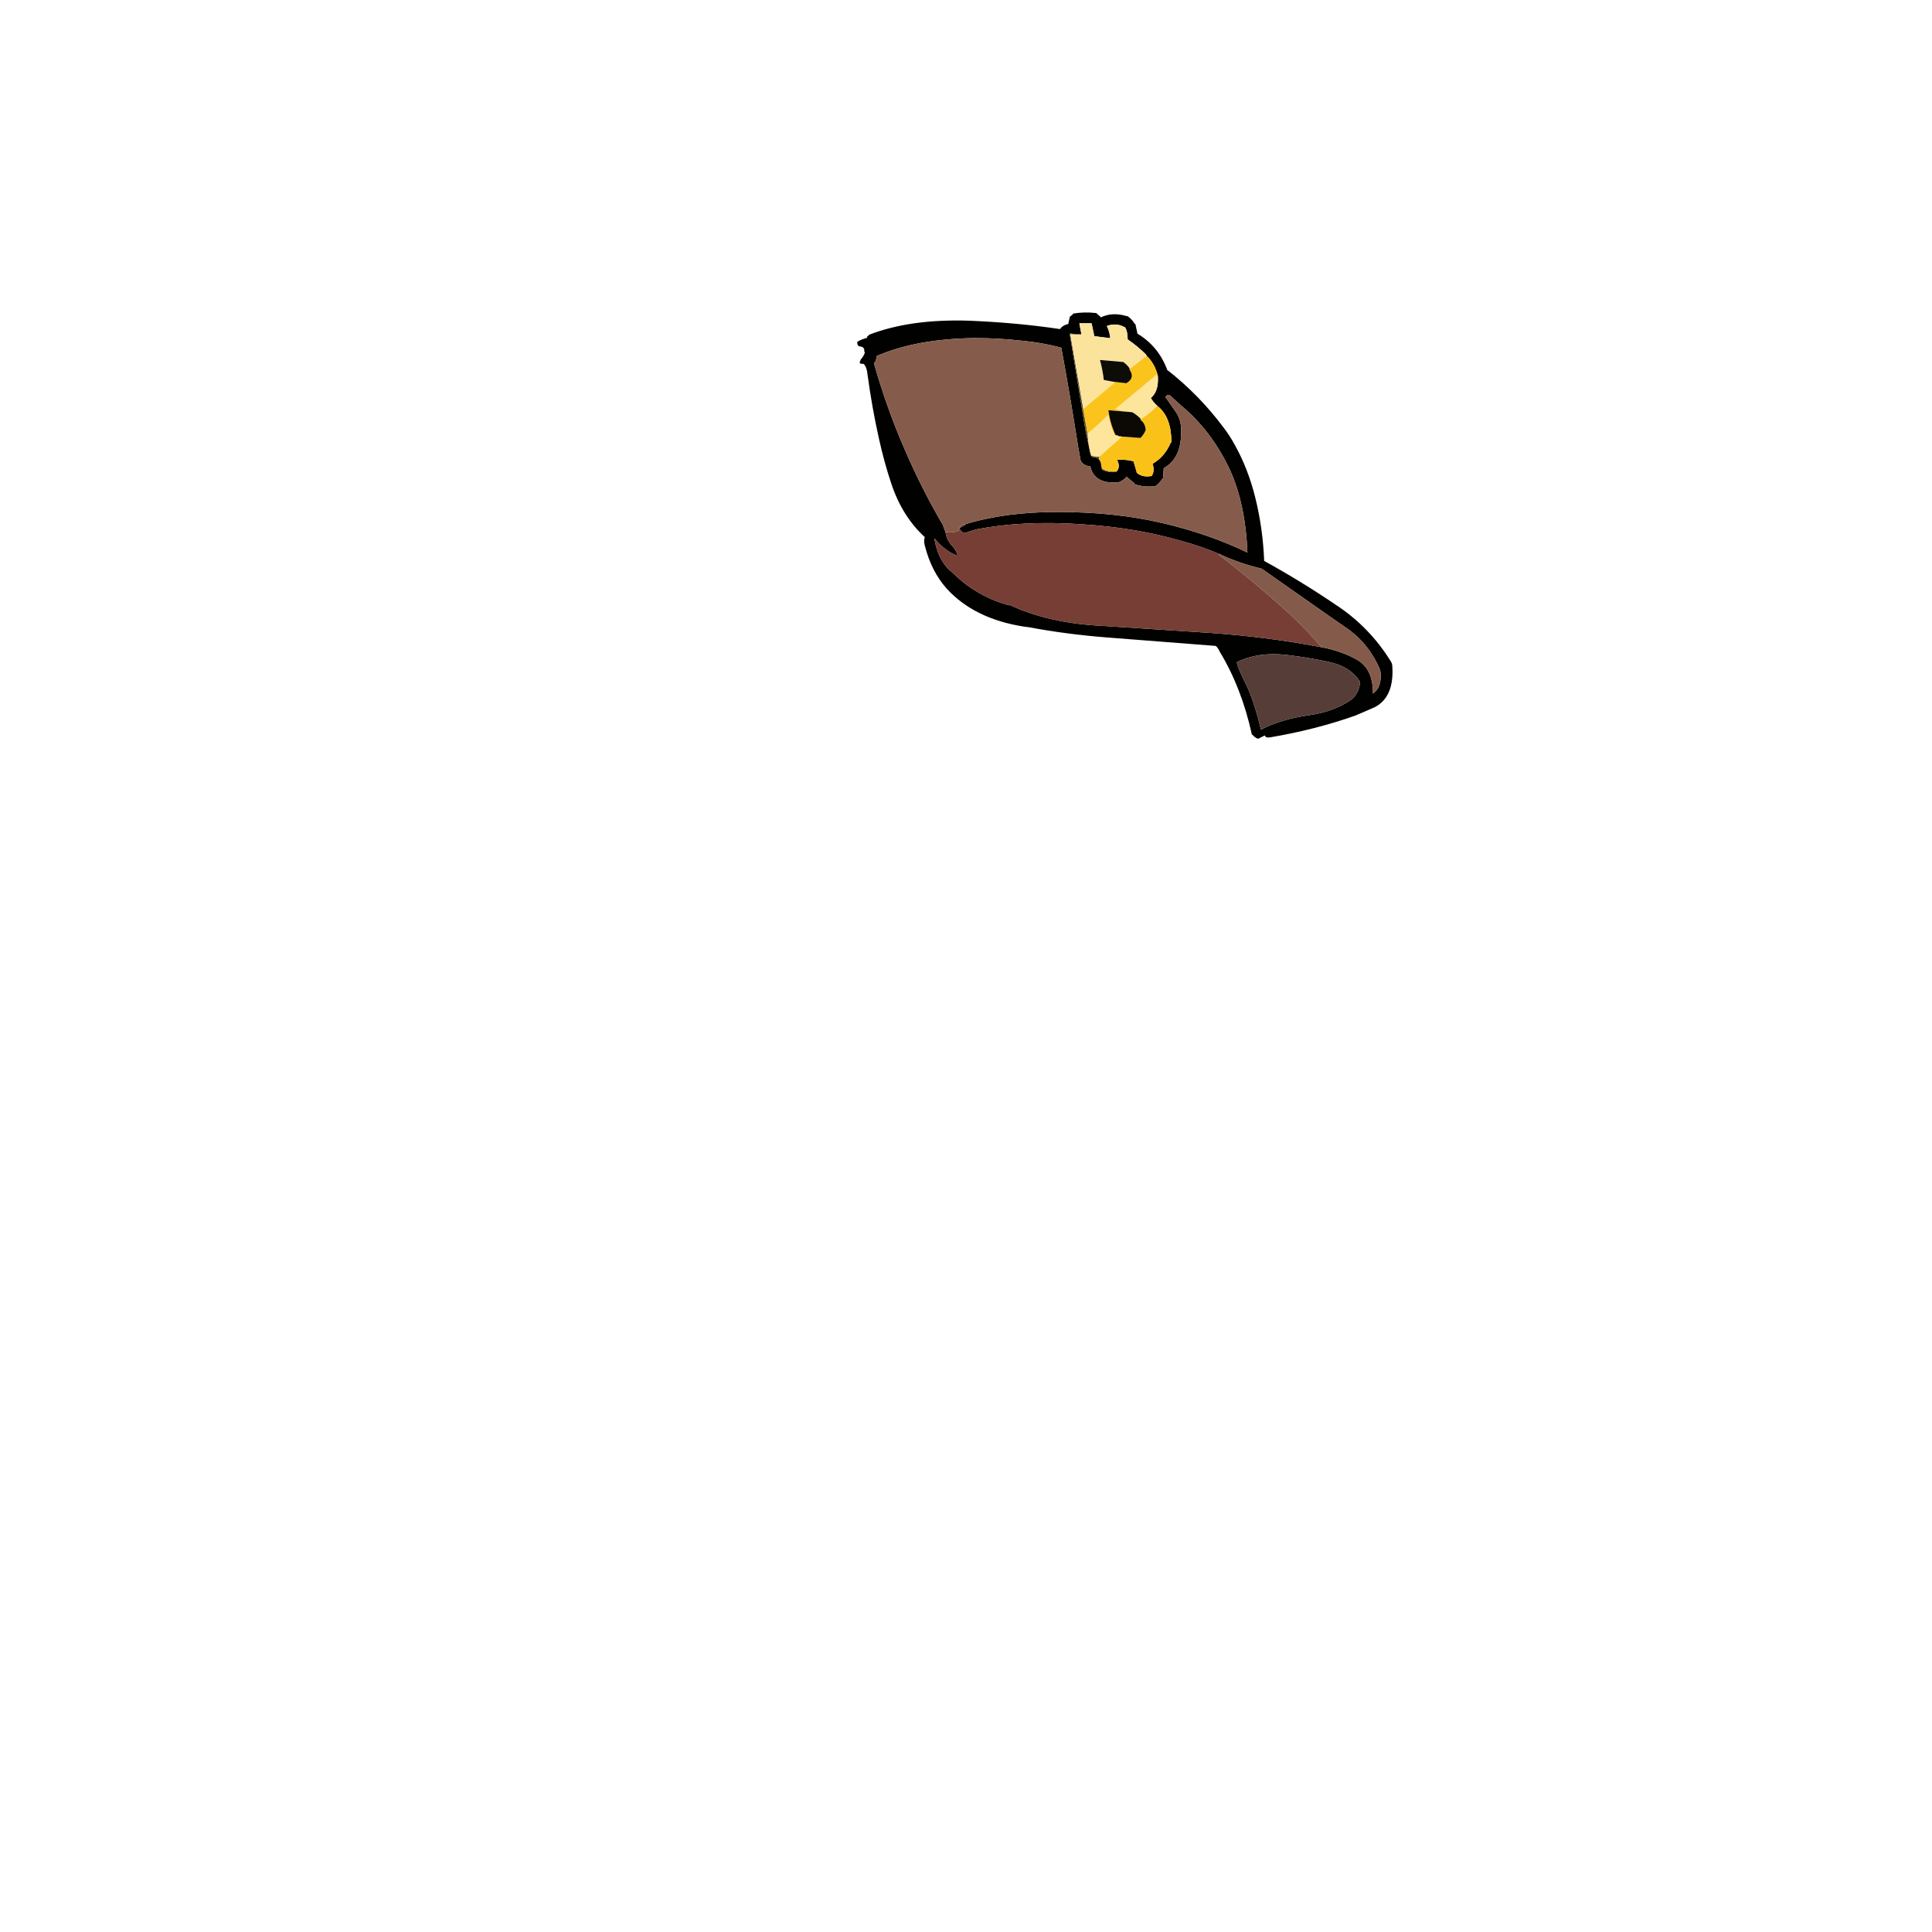 <svg xmlns="http://www.w3.org/2000/svg" xmlns:xlink="http://www.w3.org/1999/xlink" width="3000" height="3000" preserveAspectRatio="none"><defs><g id="a"><path fill="#010100" d="M1346 525h-1q-8 2-14 6 0 7 5 7 7 1 6 8l1 1q-1 5-7 12v1q-3 5 3 5h2q5 5 6 16 7 52 18 101 8 36 19 69 17 51 52 83-2 6 0 13 10 40 34 67 43 47 120 59l8 1q58 11 123 16l167 13q4 4 6 9 34 56 50 129h1q3 4 8 6h1l10-5q1 4 8 3 71-12 133-34l30-13q30-16 27-63 0-5-3-9-33-53-85-87-53-36-111-68-2-51-14-99-11-44-31-80-8-15-18-28-38-51-88-90v-1q-14-36-46-55v-1l-3-14h-1q-4-7-11-12h-1q-23-7-41 2v-1l-7-6h-1q-18-2-35 1v1l-5 4v1l-2 9v1q-9 2-13 8-67-10-141-13-92-3-156 22v1q-3 1-3 4m452 60v1q1 22-11 32 4 7 10 12v1h1q21 17 21 56h-1q-9 22-28 33v1q3 10-1 17v1q-15 3-24-5v-1l-5-17h-1q-13-3-24-2v1q5 10-1 17v1q-15 1-23-4l-1-6q0-6-3-9-3-4-10-4l-2-1-1-2v-1l-1-3-7-32-25-153 17 1h1v-1l-3-16h19l4 19v1l24 3h1q-1-10-5-18v-1q15-5 27 2h1q4 7 4 18v1q16 11 29 24v1q13 12 18 32v1m-284-60q37 0 72 4 33 3 62 11 14 76 26 153l4 22q4 8 14 9h1q6 28 43 25h1q7-3 12-8v-1l13 11v1q15 5 31 3h1q7-5 11-12h1l1-15v-1q27-15 27-55 1-19-8-32l-16-23v-1q4-6 10 1l12 11q49 40 78 102 24 53 27 128-60-29-133-46t-162-17q-81 0-143 19v1l-9 5q3 11 16 5l10-3q73-14 162-8 83 5 153 25 34 9 64 22 30 14 64 22l107 75 26 18q34 24 51 64l1 6q1 22-12 31 0-38-24-52t-56-20l-11-2q-76-14-159-20l-168-11q-86-4-147-33v1q-41-11-74-38l-21-19q-16-17-21-46v-1l7 8q16 15 29 19-2-9-10-17-7-8-9-20l-4-11q-33-56-60-119-27-62-47-132 4-3 4-11 62-27 153-28m418 532q-13-27-11-29 33-16 77-11 34 4 66 11 33 7 48 31-2 20-16 29-27 18-66 23-41 6-72 22-12-50-26-76Z"/><path fill="#573D38" d="M1921 1028q-2 2 11 29 14 26 26 76 31-16 72-22 39-5 66-23 14-9 16-29-15-24-48-31-32-7-66-11-44-5-77 11Z"/><path fill="#845B4A" d="M1895 861h-3q51 39 98 81 33 29 62 63 32 6 56 20t24 52q13-9 12-31l-1-6q-17-40-51-64l-26-18-107-75q-34-8-64-22Z"/><path fill="#763E34" d="M1894 861h1q-30-13-64-22-70-20-153-25-89-6-162 8l-10 3q-13 6-16-5l9-5v-1h-1q-8 1-9 9v1q-10 4-21 2 2 12 9 20 8 8 10 17-13-4-29-19l-7-8v1q5 29 21 46l21 19q33 27 74 38v-1q61 29 147 33l168 11q83 6 159 20l11 2q-29-34-62-63-47-42-98-81h2Z"/><path fill="#855C4B" d="M1586 529q-35-4-72-4-91 1-153 28 0 8-4 11 20 70 47 132 27 63 60 119l4 11q11 2 21-2v-1q1-8 9-9h1q62-19 143-19 89 0 162 17t133 46q-3-75-27-128-29-62-78-102l-12-11q-6-7-10-1v1l16 23q9 13 8 32 0 40-27 55v1l-1 15h-1q-4 7-11 12h-1q-16 2-31-3v-1l-13-11v1q-5 5-12 8h-1q-37 3-43-25h-1q-10-1-14-9l-4-22q-12-77-26-153-29-8-62-11Z"/><path fill="#5E5028" d="m1710 723 1 6q8 5 23 4v-1h-1q-13 1-21-4v-1l-2-4m-16-16 1 2 2 1q7 0 10 4v-5h-1q-7 0-12-2m-15-187v-1h-1l-17-1 25 153 7 32q-3-13-4-28l-7-40v-1l-20-115 17 1Z"/><path fill="#FAC219" d="M1779 667v1q-3 7-8 12h-1l-27-2h-1l-35 31v5q3 3 3 9l2 4v1q8 5 21 4h1q6-7 1-17v-1q11-1 24 2h1l5 17v1q9 8 24 5v-1q4-7 1-17v-1q19-11 28-33h1q0-39-21-56h-2q-11 11-25 20v1q7 5 8 15Z"/><path fill="#FDE59C" d="M1736 677h-3l-2-1q-7-14-10-31h-1q-15 15-31 28v2q1 15 4 28l1 3v1q5 2 12 2h1l35-31h1l-7-1m62-91v-1q-2 0-1-2v-2l-65 54q11 4 26 5 7 4 13 10v1q14-9 25-20h1v-1q-6-5-10-12 12-10 11-32Z"/><path fill="#FBE39C" d="M1695 502h-19l3 16v2l-17-1 20 115v1l49-41v-1h-1l-16-3q-2-17-6-31l35 3h1q6 4 10 10v1l26-20v-2q-13-13-29-24v-1q0-11-4-18h-1q-12-7-27-2v1q4 8 5 18h-1l-24-3v-1l-4-19Z"/><path fill="#FBC41C" d="M1798 585v-1q-5-20-18-32v1l-26 20v1q9 13-5 21h-1l-17-2v1l-49 41 7 40v-2q16-13 31-28h1q3 17 10 31l2 1h3q0-2-2-1l-2-1q-8-17-11-38l36 3h1q-15-1-26-5l65-54v2q-1 2 1 2Z"/><path fill="#0C0905" d="M1758 640h-1l-36-3q3 21 11 38l2 1q2-1 2 1l7 1 27 2h1q5-5 8-12v-1q-1-10-8-15v-2q-6-6-13-10Z"/><path fill="#0E0C06" d="M1730 593h1l17 2h1q14-8 5-21v-2q-4-6-10-10h-1l-35-3q4 14 6 31l16 3Z"/></g></defs><use xlink:href="#a"/></svg>